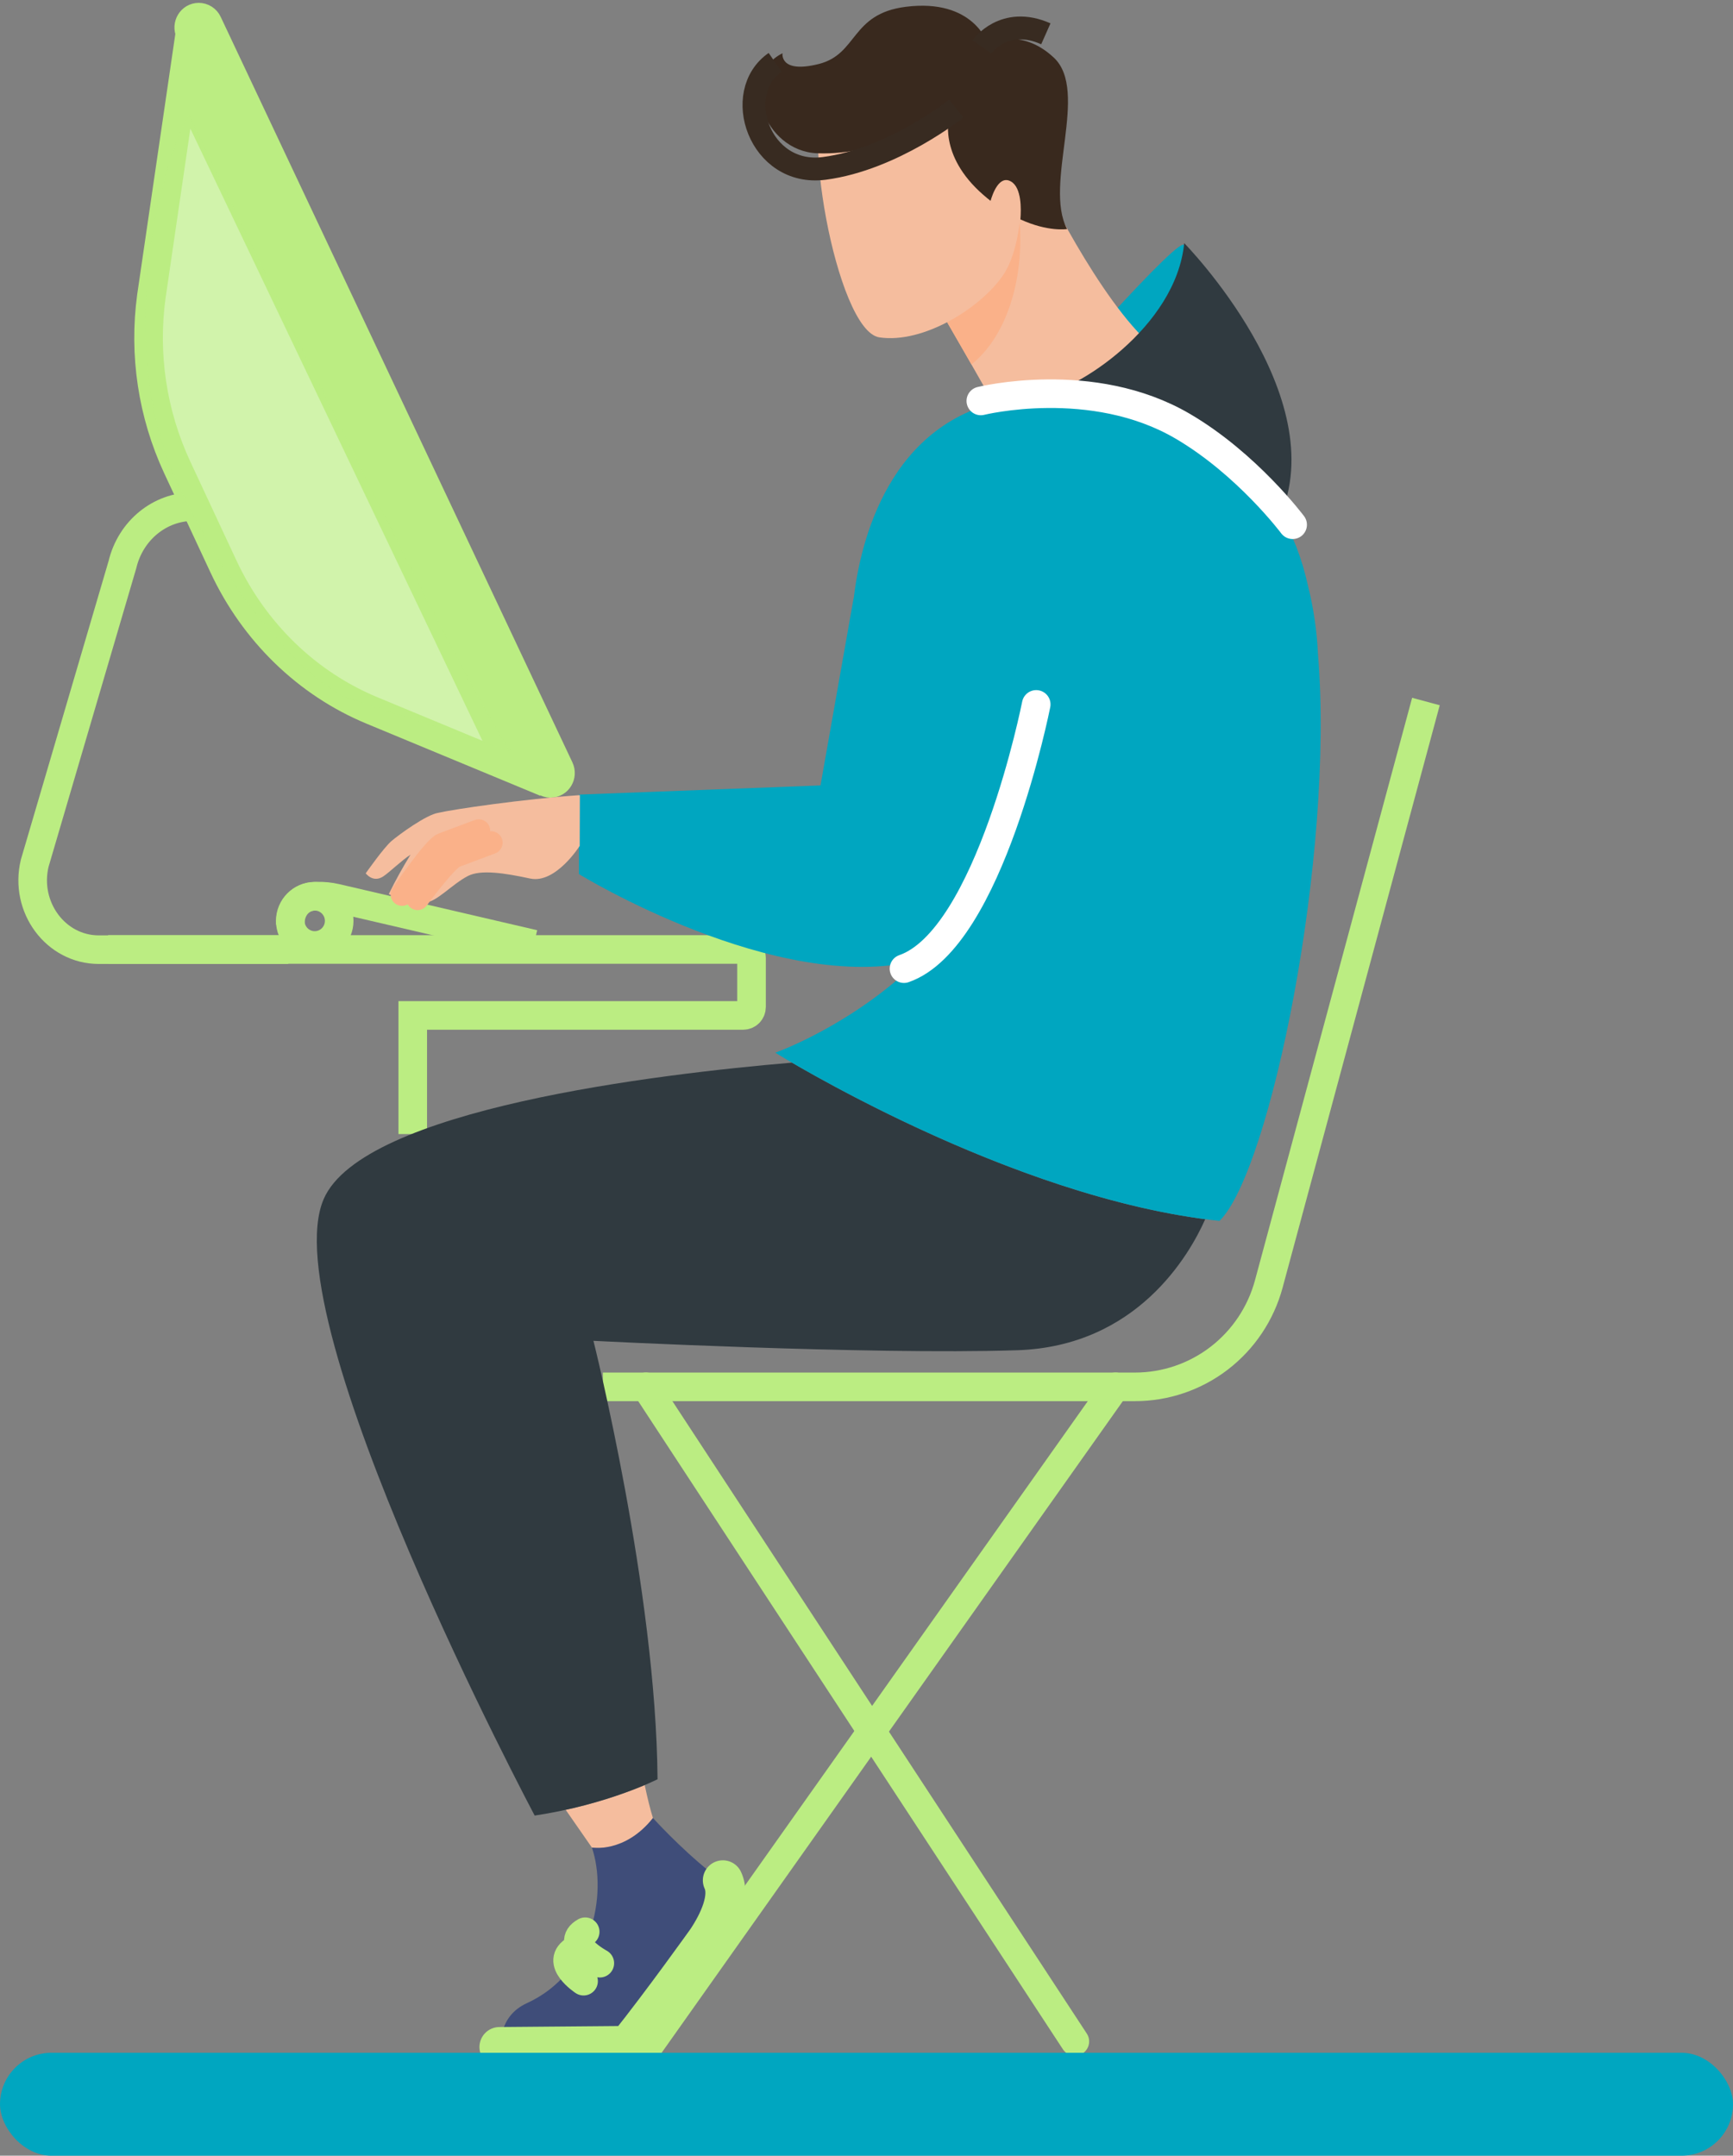 <svg width="303" height="377" viewBox="0 0 303 377" fill="none" xmlns="http://www.w3.org/2000/svg">
<rect x="0" y="0" width="303" height="377" fill="#808080" stroke="none"/>
<path d="M18.889 166.045H129.944C130.329 166.045 130.699 166.199 130.972 166.473C131.245 166.748 131.398 167.12 131.398 167.508V176.12C131.398 176.508 131.245 176.881 130.972 177.155C130.699 177.43 130.329 177.584 129.944 177.584H72.165V198.33" stroke="#BBED82" stroke-width="5" stroke-miterlimit="10"/>
<path d="M32 14L26.468 51.813C25.079 62.008 26.644 72.389 30.974 81.711L39.053 99.035C44.42 110.546 53.686 119.538 65.032 124.247L89.424 134.371L32 14Z" fill="white" stroke="#BBED82" stroke-width="5" stroke-miterlimit="10"/>
<path d="M50.401 166.084H17.275C9.748 166.084 4.23 158.651 6.066 150.974L21.41 98.729C22.83 92.776 27.928 88.604 33.77 88.604" stroke="#BBED82" stroke-width="5" stroke-miterlimit="10"/>
<path d="M96.254 137C95.923 136.997 95.599 136.901 95.322 136.721C95.044 136.542 94.824 136.287 94.688 135.988L33.18 5.603C32.612 4.401 33.458 3 34.746 3C35.079 3.001 35.405 3.097 35.684 3.276C35.964 3.456 36.186 3.711 36.324 4.012L97.82 134.397C98.388 135.599 97.542 137 96.254 137Z" fill="white" stroke="#BBED82" stroke-width="5" stroke-miterlimit="10"/>
<path d="M55.027 165.35C57.389 165.35 59.304 163.423 59.304 161.047C59.304 158.67 57.389 156.744 55.027 156.744C52.666 156.744 50.751 158.67 50.751 161.047C50.751 163.423 52.666 165.35 55.027 165.35Z" stroke="#BBED82" stroke-width="5" stroke-miterlimit="10"/>
<path d="M50.765 161.624C50.688 159 52.408 156.821 55.027 156.744L55.442 156.729C56.554 156.697 57.666 156.807 58.75 157.058L93.351 165.115" stroke="#BBED82" stroke-width="5" stroke-miterlimit="10"/>
<path d="M249.312 122.686L221.843 224.529C220.451 229.699 217.406 234.265 213.178 237.521C208.949 240.776 203.773 242.54 198.449 242.541H105.407" stroke="#BBED82" stroke-width="5" stroke-miterlimit="10"/>
<path d="M112.929 242.53L187.927 357.016" stroke="#BBED82" stroke-width="5" stroke-miterlimit="10" stroke-linecap="round"/>
<path d="M195.031 242.53L113.213 358.159" stroke="#BBED82" stroke-width="5" stroke-miterlimit="10" stroke-linecap="round"/>
<path d="M114.162 317.945C114.162 317.945 110.261 323.95 103.487 323.109L98.906 316.513C103.631 315.491 108.255 314.042 112.721 312.184C113.187 314.377 113.673 316.387 114.162 317.945Z" fill="#F5BD9E"/>
<path d="M210.725 213.221C207.98 219.405 198.836 235.473 177.803 236.139C151.729 236.966 103.759 234.49 103.759 234.49C103.759 234.49 114.73 278.109 114.966 311.164C114.966 311.164 106.319 315.578 93.484 317.517C93.484 317.517 47.452 230.884 56.593 209.704C63.396 193.947 115.1 187.82 138.471 185.841C148.183 191.508 180.5 209.266 210.725 213.221Z" fill="#303A40"/>
<path d="M114.162 317.945C114.162 317.945 118.902 323.189 124.133 327.352C127.446 329.988 126.144 335.072 123.323 339.343C119.08 345.749 114.371 351.83 109.235 357.536C109.235 357.536 101.895 358.317 87.611 357.728C87.611 357.728 87.077 352.627 92.126 350.322C103.634 345.07 106.226 331.166 103.492 323.123C103.486 323.109 109.235 324.141 114.162 317.945Z" fill="#3F4D79"/>
<path d="M126.386 328.842C127.761 331.778 125.715 336.192 123.607 339.343C123.607 339.343 115.77 350.337 109.803 357.808L87.327 357.999" stroke="#BBED82" stroke-width="7" stroke-miterlimit="10" stroke-linecap="round"/>
<path d="M102.032 346.48C102.032 346.48 96.846 343.066 100.611 340.979" stroke="#BBED82" stroke-width="5" stroke-miterlimit="10" stroke-linecap="round"/>
<path d="M104.873 343.335C104.873 343.335 98.551 339.921 102.316 337.834" stroke="#BBED82" stroke-width="5" stroke-miterlimit="10" stroke-linecap="round"/>
<path d="M181.565 69.251C181.565 69.251 205.377 62.649 207.062 43.044C207.349 39.724 181.565 69.251 181.565 69.251Z" fill="#00A6C0"/>
<path d="M181.852 30.933C181.852 30.933 192.13 52.556 201.587 60.628C201.587 60.628 186.49 70.729 173.817 70.723C173.817 70.723 165.519 56.022 162.081 50.398L181.852 30.933Z" fill="#F5BD9E"/>
<path d="M169.853 63.744C167.23 59.149 163.942 53.451 162.081 50.398L177.124 35.596L178.156 37.663C179.252 47.573 176.505 58.386 169.853 63.744Z" fill="#FAB189"/>
<path d="M178.553 35.255C178.553 35.255 178.508 43.547 175.374 48.136C171.43 53.914 161.391 60.144 153.75 59.001C146.109 57.857 139.446 18.918 145.177 16.614C150.908 14.309 166.92 12.194 171.694 19.299C176.468 26.404 178.553 35.255 178.553 35.255Z" fill="#F5BD9E"/>
<path d="M186.572 40.062C186.572 40.062 183.245 40.599 178.408 38.366C178.559 36.548 178.627 32.814 176.758 31.739C174.717 30.567 173.552 33.874 173.191 35.127C172.756 34.788 172.315 34.422 171.87 34.032C163.914 27.076 165.985 20.265 165.985 20.265C165.985 20.265 154.148 27.27 142.87 26.807C133.51 26.424 128.927 13.243 136.817 9.314C136.817 9.314 136.249 12.925 143.137 11.196C150.025 9.466 148.686 2.43 158.339 1.192C170.233 -0.321 172.691 7.608 172.691 7.608C172.691 7.608 178.389 4.591 184.253 10.078C190.502 15.925 182.429 32.245 186.572 40.062Z" fill="#39291E"/>
<path d="M167.201 18.996C167.201 18.996 156.137 27.876 144.111 29.451C132.799 30.933 127.844 16.234 135.53 10.904" stroke="#382B21" stroke-width="4" stroke-miterlimit="10"/>
<path d="M171.668 8.199C171.668 8.199 175.536 2.664 182.858 5.912" stroke="#382B21" stroke-width="4" stroke-miterlimit="10"/>
<path d="M213.225 213.518C222.091 204.78 233.383 149.676 230.433 114.348C230.249 110.326 229.663 106.333 228.686 102.428V102.428C228.183 100.13 227.51 97.872 226.671 95.675C224.114 89.099 218.266 82.237 210.134 77.551C201.845 71.578 191.03 67.447 176.698 69.86C155.364 73.451 150.411 94.88 149.263 104.636L149.246 104.618L143.458 137.361L101.222 138.965V152.867C101.222 152.867 135.88 174.139 160.43 167.974L160.646 167.917C148.996 179.382 135.55 184.1 135.55 184.1C135.55 184.1 176.459 209.638 213.225 213.518Z" fill="#00A6C0"/>
<path d="M181.173 123.189C181.173 123.189 173.086 164.175 158.052 169.404" stroke="white" stroke-width="5" stroke-miterlimit="10" stroke-linecap="round"/>
<path d="M181.565 69.251C188.155 68.393 205.616 57.222 207.048 42.518C207.048 42.518 233.301 69.251 223.685 90.612C223.685 90.612 218.332 80.605 206.755 74.523C192.9 67.252 181.565 69.251 181.565 69.251Z" fill="#303A40"/>
<path d="M226.006 91.769C226.006 91.769 218.05 81.128 206.755 74.523C190.942 65.274 171.489 70.12 171.489 70.12" stroke="white" stroke-width="5" stroke-miterlimit="10" stroke-linecap="round"/>
<path d="M101.358 147.926C101.358 147.926 97.161 154.602 92.694 153.644C88.228 152.687 84.07 152.029 81.806 153.201C79.007 154.651 76.228 157.85 74.401 157.79C72.189 157.732 70.009 157.247 67.979 156.361C69.129 154.003 70.396 151.705 71.775 149.476C70.227 150.462 68.172 152.486 67.036 153.253C65.217 154.482 63.944 152.732 63.944 152.732C63.944 152.732 67.087 148.241 68.462 147.071C69.783 145.948 74.551 142.462 76.631 142.153C79.129 141.556 91.453 139.74 101.387 139.057L101.358 147.926Z" fill="#F5BD9E"/>
<path d="M70.298 156.424C70.298 156.424 75.87 148.212 77.418 147.635C80.146 146.62 83.704 145.279 83.704 145.279" stroke="#FAB189" stroke-width="4" stroke-miterlimit="10" stroke-linecap="round"/>
<path d="M73.011 157.167C73.011 157.167 78.046 150.305 79.592 149.733C82.32 148.718 85.88 147.374 85.88 147.374" stroke="#FAB189" stroke-width="4" stroke-miterlimit="10" stroke-linecap="round"/>
<path d="M33 20C73.995 105.571 88.027 130.914 89.479 131.493L89.5 131.5C89.493 131.498 89.486 131.496 89.479 131.493L60.5 122C55.667 119.833 43.1 109.5 31.5 85.5C19.9 61.5 27.333 30.833 33 20Z" fill="#BBED82" fill-opacity="0.67"/>
<rect y="359" width="303" height="18" rx="9" fill="#00A6C0"/>
</svg>
